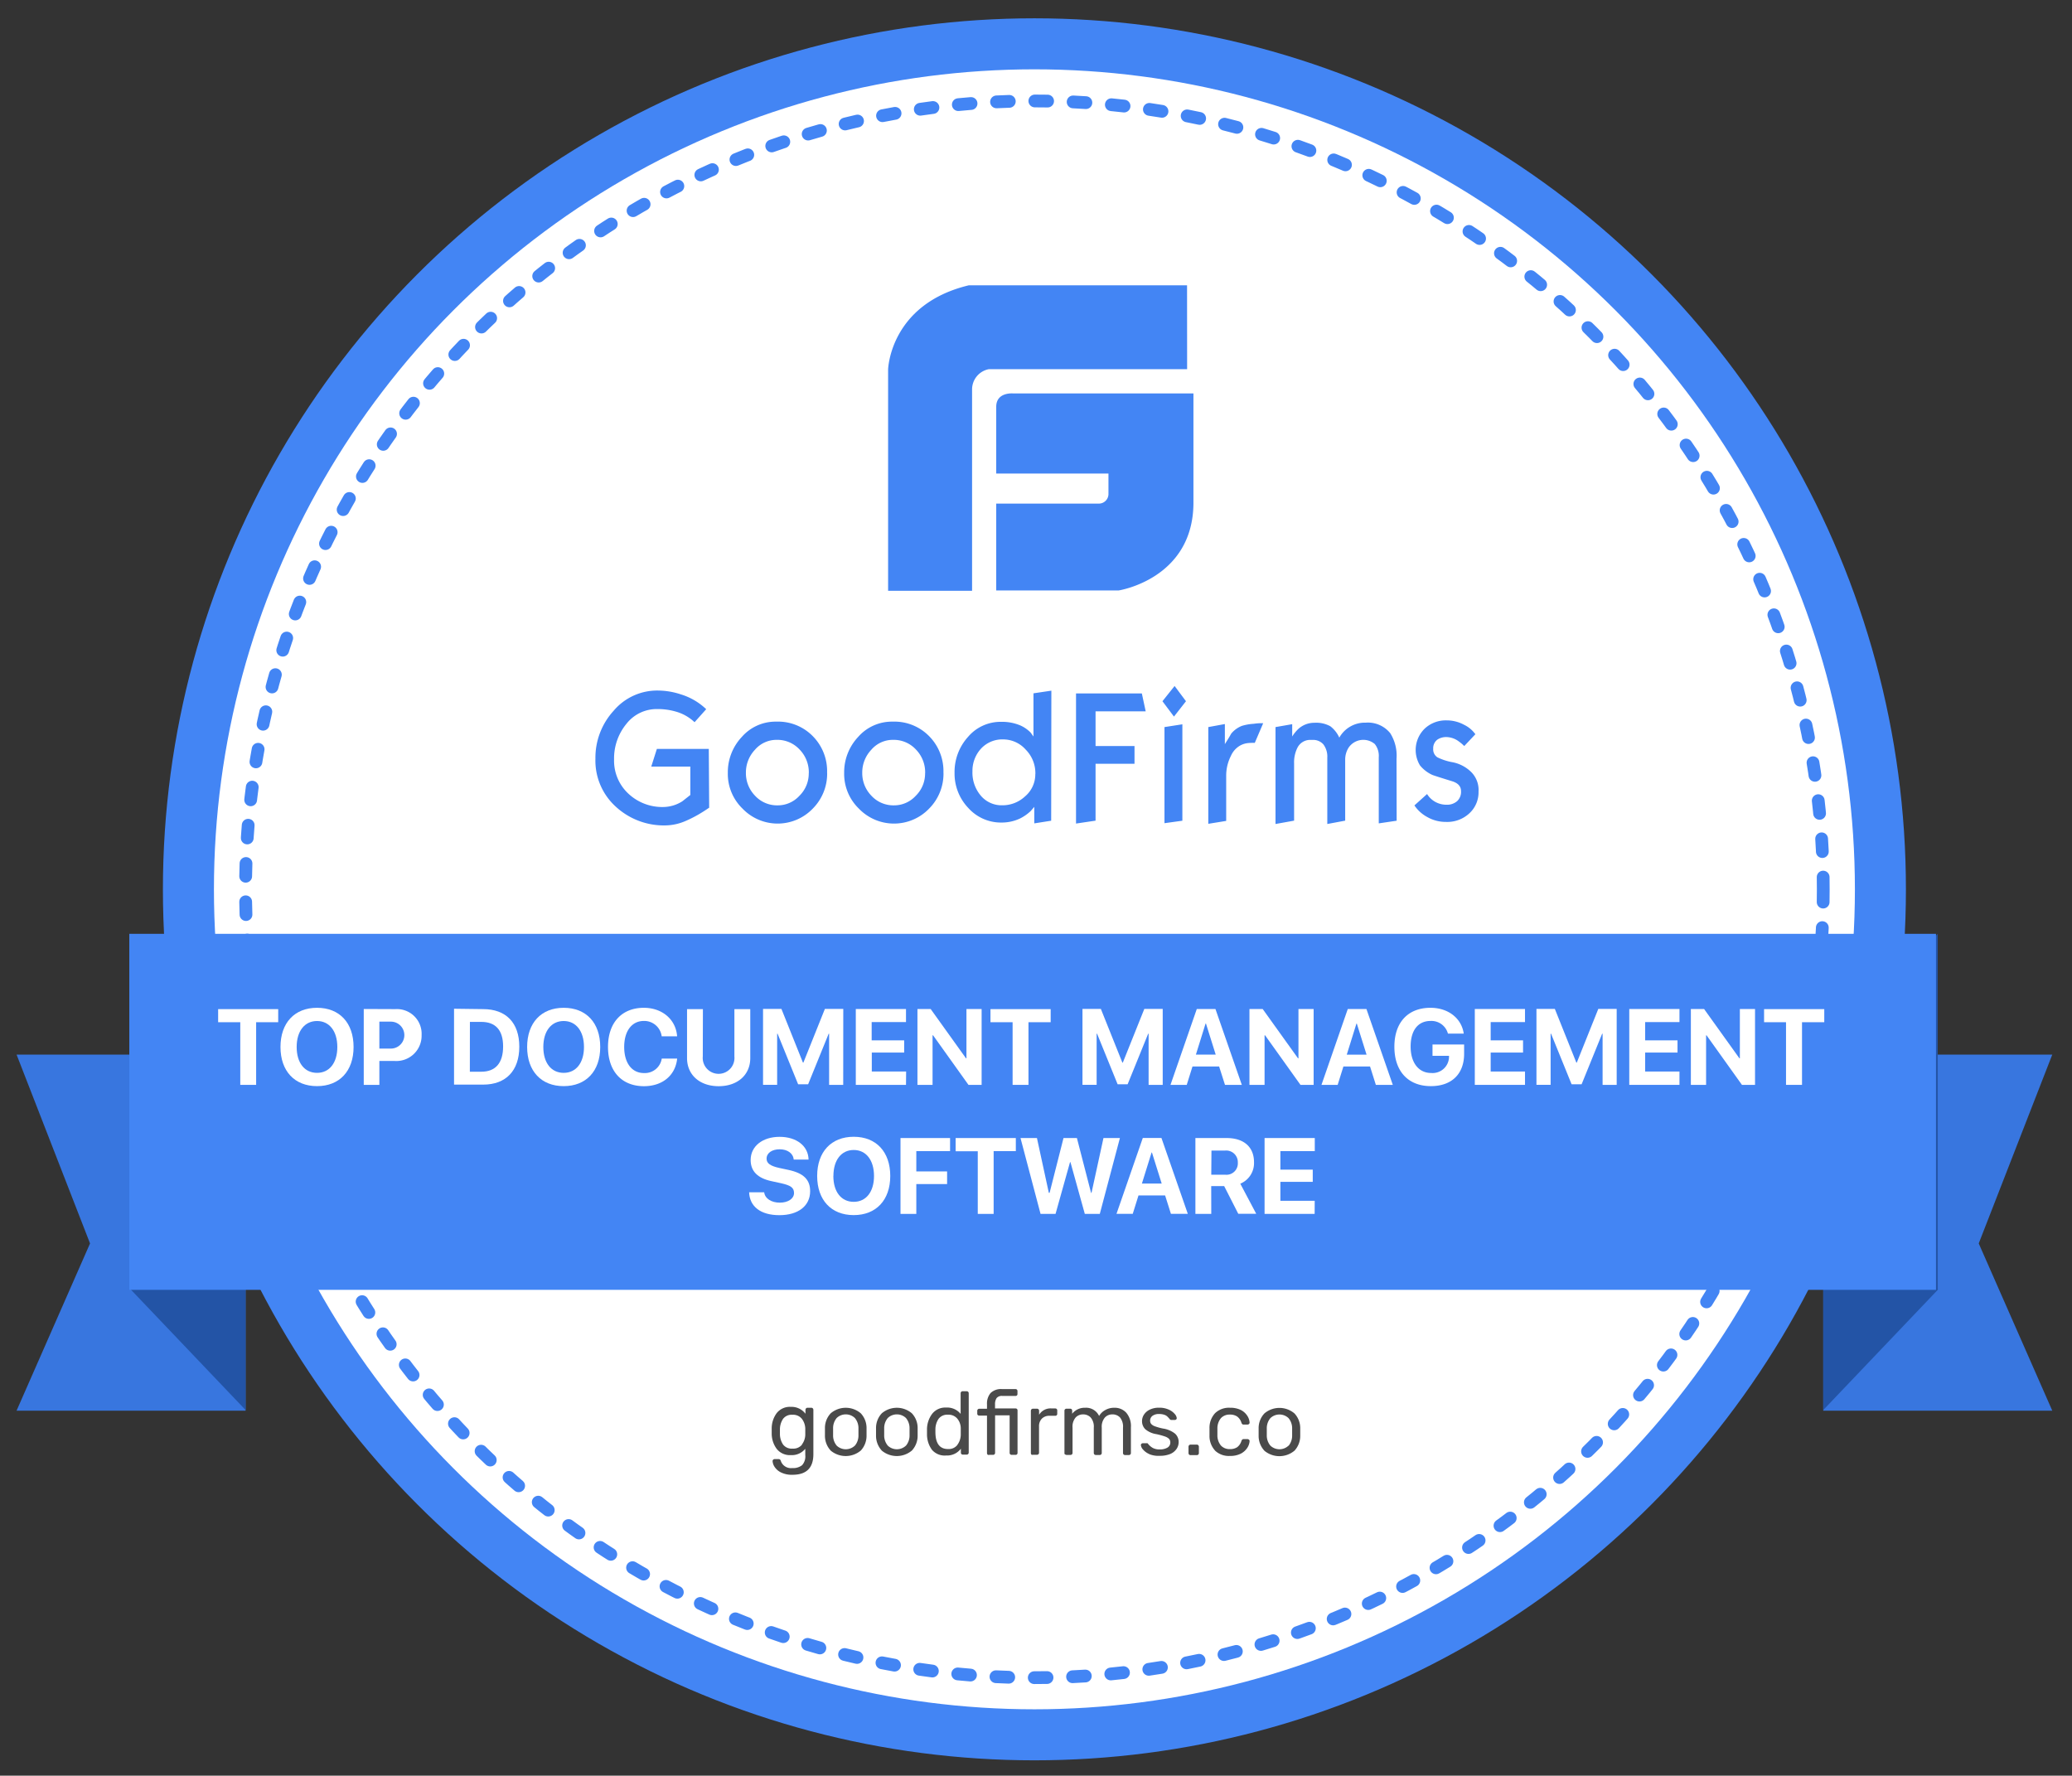 <svg xmlns="http://www.w3.org/2000/svg" id="Layer_1" data-name="Layer 1" viewBox="0 0 327.7 280.85"><rect x="0" y="0" width="327.7" height="280.85" fill="#333333" stroke="none"/><defs><style>.cls-1,.cls-8{fill:#fff;}.cls-1,.cls-2{stroke:#4385f4;stroke-miterlimit:10;}.cls-1{stroke-width:8.07px;}.cls-2{fill:none;stroke-linecap:round;stroke-width:2.02px;stroke-dasharray:2.02 4.04 2.02 4.04 2.02 4.04;}.cls-3{fill:#4385f4;}.cls-4{fill:#3876df;}.cls-5{fill:#2354a6;}.cls-6{fill:#4a4a4a;}.cls-7{isolation:isolate;}</style></defs><title>badge</title><ellipse class="cls-1" cx="163.6" cy="140.66" rx="133.8" ry="133.73"/><ellipse class="cls-2" cx="163.6" cy="140.66" rx="124.76" ry="124.69"/><path class="cls-3" d="M233.84,125.19a4.51,4.51,0,0,1-1.46,3.46A5.13,5.13,0,0,1,228.7,130a5.9,5.9,0,0,1-3-.79,5.68,5.68,0,0,1-2-1.82l2-1.8a4,4,0,0,0,.4.53,3.58,3.58,0,0,0,2.67,1.16,2.41,2.41,0,0,0,1.69-.57,2,2,0,0,0,.61-1.58q0-1.15-1.46-1.58-2.89-.89-3.11-1a5.39,5.39,0,0,1-1.92-1.49,4.71,4.71,0,0,1,.76-5.83,4.85,4.85,0,0,1,3.41-1.29,5.72,5.72,0,0,1,2.77.68,4.75,4.75,0,0,1,1.82,1.51L231.58,118a6.22,6.22,0,0,0-.82-.7,3.4,3.4,0,0,0-1.95-.72,2.51,2.51,0,0,0-1.46.39,1.69,1.69,0,0,0-.68,1.45,1.5,1.5,0,0,0,.66,1.36,9.07,9.07,0,0,0,2.45.79,5.76,5.76,0,0,1,2.94,1.58A4,4,0,0,1,233.84,125.19Zm-12.95,4.62-2.83.42V119.78a3,3,0,0,0-.63-2.1,2.81,2.81,0,0,0-4.15.59,3.53,3.53,0,0,0-.53,1.8v9.73l-2.83.53V119.85a3.21,3.21,0,0,0-.61-2.1,2.12,2.12,0,0,0-1.69-.72h-.28a2.25,2.25,0,0,0-2.16,1.27,5.14,5.14,0,0,0-.51,2.43v9.07l-2.94.53V115l2.64-.46v1.95a6.12,6.12,0,0,1,.87-1.1,3.73,3.73,0,0,1,2.64-1.07,4.61,4.61,0,0,1,2.52.55,4.7,4.7,0,0,1,1.42,1.8A4.64,4.64,0,0,1,216,114.3a4.54,4.54,0,0,1,3.87,1.66,6.65,6.65,0,0,1,1,4.05Zm-21.11-15.42-1.33,3.11a3.7,3.7,0,0,0-.53,0,5.24,5.24,0,0,0-.82.07,3.29,3.29,0,0,0-.89.31,3.48,3.48,0,0,0-1.54,1.69,6.88,6.88,0,0,0-.74,3.13v7.14l-2.83.46V115l2.62-.48v3.18c.34-.55.7-1.1,1-1.66a4.19,4.19,0,0,1,1.69-1.23,8,8,0,0,1,1.88-.33A8.08,8.08,0,0,1,199.79,114.39ZM187,129.81l-2.83.39V115l2.83-.44Zm.57-18.9-1.9,2.43-1.82-2.43,1.92-2.41Zm-6.37,1.6h-7.93V118h6.16v2.8h-6.16v9l-3.09.46V109.68h10.41Zm-17.45,9.92a5.3,5.3,0,0,0-1.54-3.88,4.76,4.76,0,0,0-3.53-1.6,4.58,4.58,0,0,0-3.57,1.51A5.19,5.19,0,0,0,153.8,122a5.63,5.63,0,0,0,1.33,3.86,4.3,4.3,0,0,0,3.38,1.51,5.22,5.22,0,0,0,3.6-1.4A4.57,4.57,0,0,0,163.74,122.43Zm2.5,7.38-2.67.42v-2.61l-.57.66a7,7,0,0,1-1.69,1.18,6.78,6.78,0,0,1-2.9.64,6.94,6.94,0,0,1-5.29-2.32,7.87,7.87,0,0,1-2.16-5.54,8.25,8.25,0,0,1,2.14-5.7,6.74,6.74,0,0,1,5.22-2.37,7.43,7.43,0,0,1,3.09.59,5.26,5.26,0,0,1,1.59,1.12l.44.61v-6.83l2.83-.42Zm-19.93-7.54a5.17,5.17,0,0,0-1.46-3.72,4.77,4.77,0,0,0-3.62-1.53,4.48,4.48,0,0,0-3.45,1.58,5.22,5.22,0,0,0-1.42,3.61,5.1,5.1,0,0,0,1.44,3.64,4.72,4.72,0,0,0,3.57,1.53,4.63,4.63,0,0,0,3.45-1.51A4.94,4.94,0,0,0,146.31,122.28Zm2.9,0a7.84,7.84,0,0,1-2.28,5.63,7.7,7.7,0,0,1-11.1,0,7.65,7.65,0,0,1-2.33-5.65,8.15,8.15,0,0,1,2.22-5.7,7.07,7.07,0,0,1,5.44-2.41,7.68,7.68,0,0,1,5.8,2.32A7.85,7.85,0,0,1,149.21,122.23Zm-21.3,0a5.17,5.17,0,0,0-1.46-3.72,4.77,4.77,0,0,0-3.62-1.53,4.48,4.48,0,0,0-3.45,1.58,5.22,5.22,0,0,0-1.42,3.61,5.1,5.1,0,0,0,1.44,3.64,4.72,4.72,0,0,0,3.57,1.53,4.63,4.63,0,0,0,3.45-1.51A4.94,4.94,0,0,0,127.91,122.28Zm2.9,0a7.84,7.84,0,0,1-2.28,5.63,7.7,7.7,0,0,1-11.1,0,7.65,7.65,0,0,1-2.33-5.65,8.15,8.15,0,0,1,2.22-5.7,7.07,7.07,0,0,1,5.44-2.41,7.68,7.68,0,0,1,5.8,2.32A7.85,7.85,0,0,1,130.81,122.23Zm-18.66,5.48c-.49.33-.85.57-1.1.72a19.58,19.58,0,0,1-2.58,1.36,8.28,8.28,0,0,1-3.13.72,11.21,11.21,0,0,1-8-3A9.82,9.82,0,0,1,94.17,120a11,11,0,0,1,2.88-7.58,9,9,0,0,1,7-3.2,11.71,11.71,0,0,1,3.64.61,10,10,0,0,1,4,2.34l-1.84,2.06a7.08,7.08,0,0,0-3-1.69,10.3,10.3,0,0,0-2.94-.39,6.07,6.07,0,0,0-4.84,2.34,8.59,8.59,0,0,0-1.95,5.63,7.11,7.11,0,0,0,2.22,5.37,7.82,7.82,0,0,0,5.65,2.15,5.71,5.71,0,0,0,2.92-.9l1.27-1v-4.49h-6.18l.89-2.8h8.21Z"/><path class="cls-3" d="M160.25,62.23s-2.69-.27-2.69,2.11V74.9h17.75v3.17a1.52,1.52,0,0,1-1.61,1.58H157.56V93.39h19.36s11.72-1.79,11.83-13.73V62.23Zm27.49-17.1H153.21c-12.49,3-12.75,13.31-12.75,13.31v35h13.28V61.57a3.26,3.26,0,0,1,2.66-3.18h31.35Z"/><polygon class="cls-4" points="324.58 166.8 288.36 166.8 288.36 223.12 324.58 223.12 312.95 196.67 324.58 166.8"/><polygon class="cls-4" points="2.62 166.8 38.84 166.8 38.84 223.12 2.62 223.12 14.24 196.67 2.62 166.8"/><polygon class="cls-5" points="306.47 147.69 288.36 166.71 288.36 223.02 306.47 204.01 306.47 147.69"/><polygon class="cls-5" points="20.73 147.69 38.84 166.71 38.84 223.02 20.73 204.01 20.73 147.69"/><path class="cls-6" d="M203.79,228.68a2.49,2.49,0,0,0,.57-1.65q0-.14,0-.54t0-.54a2.49,2.49,0,0,0-.57-1.65,2.08,2.08,0,0,0-2.87,0,2.49,2.49,0,0,0-.57,1.65V227a2.49,2.49,0,0,0,.57,1.65,2.08,2.08,0,0,0,2.87,0Zm-3.83.76a3.43,3.43,0,0,1-.9-2.33v-1.22a3.39,3.39,0,0,1,.91-2.33,3.67,3.67,0,0,1,4.76,0,3.39,3.39,0,0,1,.91,2.33q0,.31,0,.61t0,.61a3.43,3.43,0,0,1-.9,2.33,3.71,3.71,0,0,1-4.79,0Zm-7.78,0a3.39,3.39,0,0,1-.89-2.4v-1.13a3.39,3.39,0,0,1,.89-2.4,3.17,3.17,0,0,1,2.36-.85,3.72,3.72,0,0,1,1.72.36,2.64,2.64,0,0,1,1,.9,2.19,2.19,0,0,1,.37,1.07.26.26,0,0,1-.09.23.33.33,0,0,1-.23.1h-.62a.31.31,0,0,1-.21-.06.67.67,0,0,1-.14-.23,1.9,1.9,0,0,0-.7-1,2,2,0,0,0-1.12-.29,1.86,1.86,0,0,0-1.41.55,2.51,2.51,0,0,0-.57,1.68v1a2.51,2.51,0,0,0,.57,1.68,1.86,1.86,0,0,0,1.41.55,2,2,0,0,0,1.13-.29,1.92,1.92,0,0,0,.69-1,.67.67,0,0,1,.14-.23.31.31,0,0,1,.21-.06h.62a.33.33,0,0,1,.23.1.26.26,0,0,1,.09.23,2.17,2.17,0,0,1-.37,1.06,2.69,2.69,0,0,1-1,.9,3.66,3.66,0,0,1-1.72.37A3.17,3.17,0,0,1,192.19,229.46Zm-4.12.62a.32.32,0,0,1-.09-.23v-1a.34.34,0,0,1,.09-.24.3.3,0,0,1,.23-.1h1a.3.3,0,0,1,.23.1.34.34,0,0,1,.09.24v1a.31.31,0,0,1-.32.32h-1A.32.32,0,0,1,188.07,230.08Zm-6.3-.08a2.75,2.75,0,0,1-1-.73,1.21,1.21,0,0,1-.32-.68.26.26,0,0,1,.1-.22.34.34,0,0,1,.21-.08h.59a.27.27,0,0,1,.13,0,.61.61,0,0,1,.13.13,2.57,2.57,0,0,0,.73.62,2.21,2.21,0,0,0,1.08.23,2.31,2.31,0,0,0,1.22-.28.91.91,0,0,0,.46-.82.8.8,0,0,0-.2-.57,1.71,1.71,0,0,0-.66-.38,11,11,0,0,0-1.36-.37,3.52,3.52,0,0,1-1.74-.78,1.78,1.78,0,0,1-.51-1.31,1.85,1.85,0,0,1,.31-1,2.24,2.24,0,0,1,.93-.79,3.27,3.27,0,0,1,1.46-.3,3.54,3.54,0,0,1,1.52.3,2.63,2.63,0,0,1,.95.69,1.17,1.17,0,0,1,.32.66.28.28,0,0,1-.09.21.31.31,0,0,1-.22.08h-.54a.3.3,0,0,1-.28-.16q-.24-.27-.4-.42a1.34,1.34,0,0,0-.47-.25,2.44,2.44,0,0,0-.78-.11,1.68,1.68,0,0,0-1.06.29.93.93,0,0,0-.37.77.81.81,0,0,0,.16.5,1.4,1.4,0,0,0,.59.38,8.37,8.37,0,0,0,1.3.36,4,4,0,0,1,1.9.81,1.76,1.76,0,0,1,.56,1.34,1.88,1.88,0,0,1-.35,1.1,2.27,2.27,0,0,1-1,.78,4.27,4.27,0,0,1-1.63.28A3.83,3.83,0,0,1,181.77,230Zm-13.32.08a.32.32,0,0,1-.09-.23v-6.7a.31.31,0,0,1,.32-.32h.59a.29.29,0,0,1,.23.09.33.33,0,0,1,.08.23v.48a2.51,2.51,0,0,1,2.06-.95,2.27,2.27,0,0,1,2.2,1.3,2.5,2.5,0,0,1,1-.95,2.82,2.82,0,0,1,1.41-.35,2.47,2.47,0,0,1,1.89.79,3.25,3.25,0,0,1,.73,2.29v4.08a.31.31,0,0,1-.32.32h-.61a.31.31,0,0,1-.32-.32v-4a2.3,2.3,0,0,0-.47-1.62,1.62,1.62,0,0,0-1.23-.49,1.57,1.57,0,0,0-1.17.5,2.24,2.24,0,0,0-.49,1.6v4a.31.31,0,0,1-.32.32h-.62a.31.31,0,0,1-.32-.32v-4a2.23,2.23,0,0,0-.49-1.61,1.63,1.63,0,0,0-1.21-.49,1.58,1.58,0,0,0-1.17.49,2.21,2.21,0,0,0-.49,1.6v4a.31.31,0,0,1-.32.32h-.62a.32.32,0,0,1-.23-.09Zm-5.31,0a.32.32,0,0,1-.09-.23v-6.68a.34.34,0,0,1,.09-.24.3.3,0,0,1,.23-.1H164a.32.32,0,0,1,.34.34v.62a2.11,2.11,0,0,1,2-1h.55a.3.3,0,0,1,.32.32v.52a.33.33,0,0,1-.08.23.31.31,0,0,1-.24.09H166a1.64,1.64,0,0,0-1.22.45,1.68,1.68,0,0,0-.45,1.23v4.17a.3.3,0,0,1-.1.23.34.34,0,0,1-.24.09h-.64A.32.32,0,0,1,163.13,230.08Zm-6.94,0a.32.32,0,0,1-.09-.23v-5.93h-1.22a.33.33,0,0,1-.23-.08.29.29,0,0,1-.09-.23v-.45a.31.31,0,0,1,.32-.32h1.22v-.71a2.58,2.58,0,0,1,.56-1.77,2.34,2.34,0,0,1,1.83-.63h2.12a.29.29,0,0,1,.23.09.33.33,0,0,1,.08.23v.45a.29.29,0,0,1-.31.31h-2.09a1.06,1.06,0,0,0-.9.34,1.74,1.74,0,0,0-.25,1v.64h3.25a.29.29,0,0,1,.23.09.33.33,0,0,1,.08.23v6.7a.33.33,0,0,1-.08.23.29.29,0,0,1-.23.09H160a.31.31,0,0,1-.32-.32v-5.93h-2.3v5.93a.31.31,0,0,1-.32.32h-.61A.32.32,0,0,1,156.19,230.08Zm-4.78-1.53a2.74,2.74,0,0,0,.54-1.56q0-.16,0-.54t0-.55a2.41,2.41,0,0,0-.54-1.49,1.8,1.8,0,0,0-1.48-.63,1.72,1.72,0,0,0-1.48.64,3,3,0,0,0-.51,1.67v.41q0,2.71,2,2.71A1.74,1.74,0,0,0,151.41,228.55Zm-4,.8a4.13,4.13,0,0,1-.8-2.43v-.85a4.12,4.12,0,0,1,.81-2.42,2.63,2.63,0,0,1,2.22-1,2.74,2.74,0,0,1,2.29,1v-3.26a.31.31,0,0,1,.32-.32h.64a.31.31,0,0,1,.32.32v9.38a.31.31,0,0,1-.32.32h-.61a.29.29,0,0,1-.23-.09.33.33,0,0,1-.08-.23v-.61a2.74,2.74,0,0,1-2.33,1.07A2.64,2.64,0,0,1,147.43,229.35Zm-4.13-.67a2.49,2.49,0,0,0,.57-1.65q0-.14,0-.54t0-.54a2.49,2.49,0,0,0-.57-1.65,2.08,2.08,0,0,0-2.87,0,2.49,2.49,0,0,0-.57,1.65V227a2.49,2.49,0,0,0,.57,1.65,2.08,2.08,0,0,0,2.87,0Zm-3.83.76a3.43,3.43,0,0,1-.9-2.33v-1.22a3.39,3.39,0,0,1,.91-2.33,3.67,3.67,0,0,1,4.76,0,3.39,3.39,0,0,1,.91,2.33q0,.31,0,.61t0,.61a3.43,3.43,0,0,1-.9,2.33,3.71,3.71,0,0,1-4.79,0Zm-4.25-.76a2.49,2.49,0,0,0,.57-1.65q0-.14,0-.54t0-.54a2.49,2.49,0,0,0-.57-1.65,2.08,2.08,0,0,0-2.87,0,2.49,2.49,0,0,0-.57,1.65V227a2.49,2.49,0,0,0,.57,1.65,2.08,2.08,0,0,0,2.87,0Zm-3.83.76a3.43,3.43,0,0,1-.9-2.33v-1.22a3.39,3.39,0,0,1,.91-2.33,3.67,3.67,0,0,1,4.76,0,3.39,3.39,0,0,1,.91,2.33q0,.31,0,.61t0,.61a3.43,3.43,0,0,1-.9,2.33,3.71,3.71,0,0,1-4.79,0Zm-4.55-.94a2.65,2.65,0,0,0,.54-1.55q0-.13,0-.49t0-.48a2.65,2.65,0,0,0-.54-1.55,1.77,1.77,0,0,0-1.49-.64,1.69,1.69,0,0,0-1.48.64,3,3,0,0,0-.5,1.66v.75a3,3,0,0,0,.5,1.66,1.69,1.69,0,0,0,1.48.64A1.77,1.77,0,0,0,126.84,228.5Zm-3.34,4.39a2.52,2.52,0,0,1-1-.9,1.85,1.85,0,0,1-.29-.88.29.29,0,0,1,.1-.22.32.32,0,0,1,.23-.09h.62a.34.34,0,0,1,.21.06.47.47,0,0,1,.14.23,1.69,1.69,0,0,0,1.79,1.13,2.31,2.31,0,0,0,1.57-.45,2.07,2.07,0,0,0,.51-1.6v-1a2.74,2.74,0,0,1-2.29,1,2.65,2.65,0,0,1-2.24-1,4.06,4.06,0,0,1-.78-2.43v-.78a4.07,4.07,0,0,1,.78-2.42,2.64,2.64,0,0,1,2.24-1,2.75,2.75,0,0,1,2.32,1.09v-.61a.34.34,0,0,1,.09-.24.3.3,0,0,1,.23-.1h.61a.3.3,0,0,1,.23.1.34.34,0,0,1,.09.24V230q0,3.26-3.29,3.26A3.84,3.84,0,0,1,123.5,232.88Z"/><rect class="cls-3" x="20.45" y="147.7" width="285.74" height="56.31"/><g class="cls-7"><path class="cls-8" d="M38,171.59v-9.91H34.5v-2.07H44v2.07H40.51v9.91Z"/><path class="cls-8" d="M55.92,165.6c0,3.81-2.23,6.19-5.78,6.19s-5.78-2.38-5.78-6.19,2.22-6.2,5.78-6.2S55.92,161.78,55.92,165.6Zm-9,0c0,2.51,1.25,4.09,3.22,4.09s3.21-1.59,3.21-4.09-1.25-4.11-3.21-4.11S46.92,163.09,46.92,165.6Z"/><path class="cls-8" d="M62.53,159.61a3.91,3.91,0,0,1,4.15,4.1,4,4,0,0,1-4.27,4.1H60v3.78H57.53v-12ZM60,165.85h1.82a2.13,2.13,0,1,0,0-4.26H60Z"/><path class="cls-8" d="M76.42,159.61c3.59,0,5.71,2.14,5.71,5.94s-2.12,6-5.71,6H71.81v-12Zm-2.11,9.9h1.81c2.24,0,3.45-1.36,3.45-4s-1.25-3.88-3.45-3.88H74.32Z"/><path class="cls-8" d="M94.93,165.6c0,3.81-2.23,6.19-5.78,6.19s-5.78-2.38-5.78-6.19,2.22-6.2,5.78-6.2S94.93,161.78,94.93,165.6Zm-9,0c0,2.51,1.25,4.09,3.22,4.09s3.21-1.59,3.21-4.09-1.25-4.11-3.21-4.11S85.93,163.09,85.93,165.6Z"/><path class="cls-8" d="M96.16,165.59c0-3.86,2.2-6.19,5.67-6.19,2.88,0,5.07,1.83,5.26,4.51h-2.44a2.78,2.78,0,0,0-2.82-2.43c-1.89,0-3.11,1.58-3.11,4.11s1.2,4.13,3.12,4.13a2.7,2.7,0,0,0,2.82-2.29h2.44c-.28,2.67-2.33,4.37-5.27,4.37C98.35,171.79,96.16,169.46,96.16,165.59Z"/><path class="cls-8" d="M111.15,167.11a2.51,2.51,0,1,0,5,0v-7.5h2.51v7.75c0,2.64-2,4.44-5,4.44s-5-1.8-5-4.44v-7.75h2.51Z"/><path class="cls-8" d="M133.36,171.59h-2.23V163.5h-.07l-3.25,8h-1.58l-3.25-8h-.07v8.08h-2.23v-12h2.91l3.4,8.49h.07l3.4-8.49h2.91Z"/><path class="cls-8" d="M143.29,171.59h-7.94v-12h7.94v2.07h-5.43v2.89H143v1.93h-5.12v3h5.43Z"/><path class="cls-8" d="M145.1,171.59v-12h2.09l5.59,7.8h.07v-7.8h2.4v12h-2.08l-5.6-7.84h-.08v7.84Z"/><path class="cls-8" d="M160.15,171.59v-9.91h-3.5v-2.07h9.52v2.07h-3.51v9.91Z"/><path class="cls-8" d="M183.89,171.59h-2.23V163.5h-.07l-3.25,8h-1.58l-3.25-8h-.07v8.08H171.2v-12h2.91l3.4,8.49h.07l3.4-8.49h2.91Z"/><path class="cls-8" d="M192.81,168.68H188.6l-.91,2.91h-2.57l4.16-12h2.95l4.17,12h-2.66Zm-3.67-1.88h3.13l-1.54-4.91h-.06Z"/><path class="cls-8" d="M197.61,171.59v-12h2.09l5.59,7.8h.07v-7.8h2.4v12h-2.08l-5.6-7.84H200v7.84Z"/><path class="cls-8" d="M216.68,168.68h-4.21l-.91,2.91H209l4.16-12h2.95l4.17,12H217.6ZM213,166.81h3.13l-1.54-4.91h-.06Z"/><path class="cls-8" d="M226.3,171.79c-3.58,0-5.77-2.34-5.77-6.23s2.19-6.16,5.71-6.16c2.8,0,4.91,1.65,5.26,4.08H229a2.7,2.7,0,0,0-2.74-2c-2,0-3.16,1.5-3.16,4.05s1.26,4.18,3.25,4.18a2.59,2.59,0,0,0,2.82-2.49V167h-2.61V165.2h5v1.35C231.61,169.82,229.63,171.79,226.3,171.79Z"/><path class="cls-8" d="M241.19,171.59h-7.94v-12h7.94v2.07h-5.43v2.89h5.12v1.93h-5.12v3h5.43Z"/><path class="cls-8" d="M255.69,171.59h-2.23V163.5h-.07l-3.25,8h-1.58l-3.25-8h-.07v8.08H243v-12h2.91l3.4,8.49h.07l3.4-8.49h2.91Z"/><path class="cls-8" d="M265.62,171.59h-7.94v-12h7.94v2.07h-5.43v2.89h5.12v1.93h-5.12v3h5.43Z"/><path class="cls-8" d="M267.42,171.59v-12h2.09l5.59,7.8h.07v-7.8h2.4v12H275.5l-5.6-7.84h-.07v7.84Z"/><path class="cls-8" d="M282.47,171.59v-9.91H279v-2.07h9.52v2.07H285v9.91Z"/><path class="cls-8" d="M120.86,188.58c.12,1,1.15,1.64,2.47,1.64s2.25-.64,2.25-1.52-.57-1.21-2-1.54l-1.56-.34c-2.21-.47-3.3-1.59-3.3-3.34,0-2.21,1.91-3.67,4.58-3.67s4.54,1.44,4.58,3.6h-2.35c-.08-1-1-1.63-2.22-1.63s-2.07.59-2.07,1.48c0,.74.58,1.15,2,1.47l1.45.31c2.4.51,3.44,1.54,3.44,3.37,0,2.32-1.88,3.79-4.86,3.79s-4.71-1.37-4.79-3.62Z"/><path class="cls-8" d="M140.8,186c0,3.81-2.23,6.19-5.78,6.19s-5.78-2.38-5.78-6.19,2.22-6.2,5.78-6.2S140.8,182.19,140.8,186Zm-9,0c0,2.51,1.25,4.09,3.22,4.09s3.21-1.59,3.21-4.09-1.25-4.11-3.21-4.11S131.81,183.49,131.81,186Z"/><path class="cls-8" d="M142.42,192V180h7.84v2.07h-5.34v3.21h4.87v2h-4.87V192Z"/><path class="cls-8" d="M154.64,192v-9.91h-3.5V180h9.52v2.07h-3.51V192Z"/><path class="cls-8" d="M166.94,192h-2.37l-3.17-12H164l1.88,8.67H166L168.2,180h2.12l2.24,8.67h.07l1.89-8.67h2.6l-3.18,12h-2.37l-2.27-8.18h-.07Z"/><path class="cls-8" d="M184.27,189.08h-4.21l-.91,2.91h-2.57l4.16-12h2.95l4.17,12h-2.67Zm-3.67-1.88h3.13l-1.54-4.91h-.06Z"/><path class="cls-8" d="M191.57,192h-2.51V180H194c2.76,0,4.33,1.45,4.33,3.82a3.52,3.52,0,0,1-2.17,3.4l2.52,4.76h-2.84l-2.23-4.38h-2.05Zm0-6.2h2.2a1.8,1.8,0,0,0,2-1.91,1.84,1.84,0,0,0-2-1.91h-2.17Z"/><path class="cls-8" d="M207.92,192H200V180h7.94v2.07H202.5V185h5.12v1.93H202.5v3h5.43Z"/></g></svg>